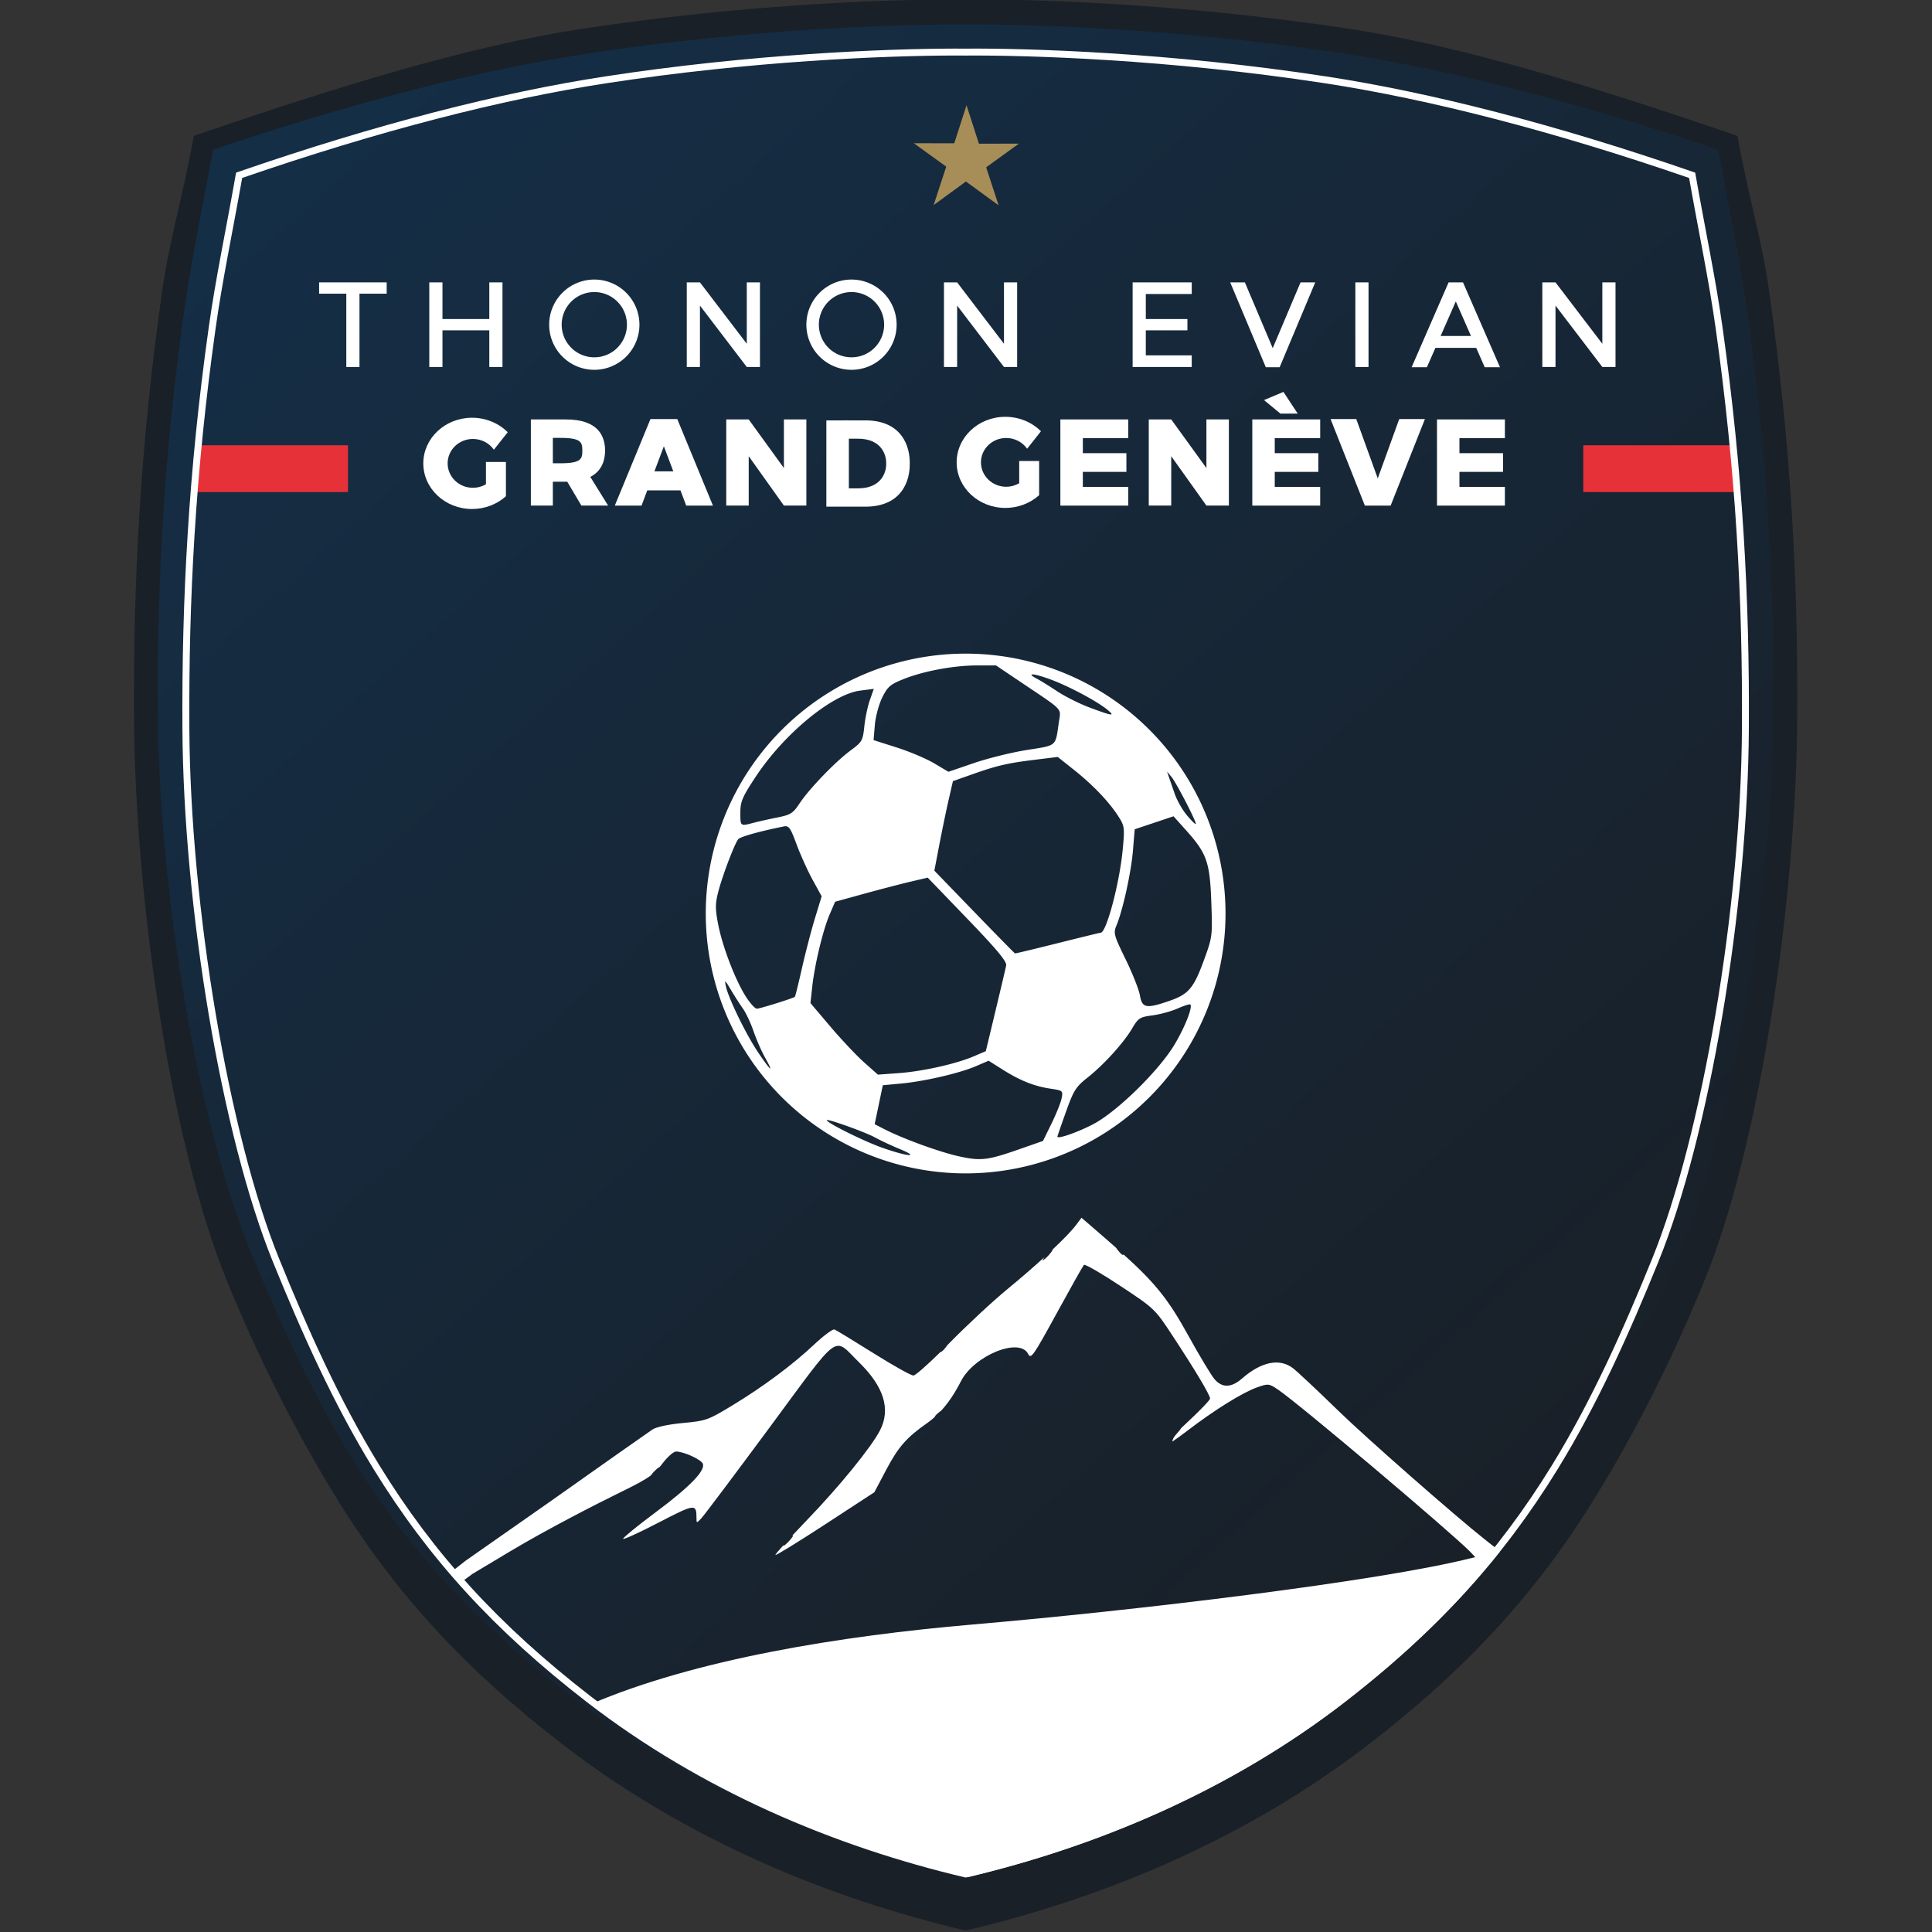 <?xml version="1.0" encoding="UTF-8" standalone="no"?>
<svg
   xmlns:dc="http://purl.org/dc/elements/1.1/"
   xmlns:cc="http://creativecommons.org/ns#"
   xmlns:rdf="http://www.w3.org/1999/02/22-rdf-syntax-ns#"
   xmlns:svg="http://www.w3.org/2000/svg"
   xmlns="http://www.w3.org/2000/svg"
   xmlns:xlink="http://www.w3.org/1999/xlink"
   id="svg8"
   version="1.1"
   viewBox="0 0 211.667 211.667"
   height="211.667mm"
   width="211.667mm">
  <rect x="0" y="0" width="211.667" height="211.667" fill="#333333" stroke="none"/>
  <defs
     id="defs2">
    <linearGradient
       id="linearGradient1502">
      <stop
         style="stop-color:#142e46;stop-opacity:1"
         offset="0"
         id="stop1498" />
      <stop
         style="stop-color:#192028;stop-opacity:1"
         offset="1"
         id="stop1500" />
    </linearGradient>
    <linearGradient
       xlink:href="#linearGradient1502"
       id="linearGradient1496"
       x1="7.078"
       y1="152.125"
       x2="132.009"
       y2="291.833"
       gradientUnits="userSpaceOnUse" />
  </defs>
  <g
     transform="translate(3.849,-134.095)"
     id="layer1">
    <g
       transform="translate(14.674)"
       id="g959">
      <g
         transform="matrix(1.085,0,0,1.085,0.329,-11.464)"
         id="g1581">
        <path
           id="path924"
           style="fill:#192028;fill-opacity:1;stroke:none;stroke-width:0.106;stroke-linecap:butt;stroke-linejoin:miter;stroke-miterlimit:4;stroke-dasharray:none;stroke-opacity:1"
           d="m 78.783,134.096 c -7.227,0.017 -21.65,0.566 -37.451,2.979 -11.257,1.719 -24.253,5.691 -39.141,10.806 -1.056,5.975 -2.454,10.443 -3.202,15.729 -2.194,15.507 -2.909,29.087 -2.832,42.861 0.106,19.196 3.92,43.653 9.361,56.973 3.102,7.592 6.852,15.142 11.167,22.116 5.917,9.562 12.953,17.202 22.839,24.808 12.334,9.48 26.629,15.443 40.606,18.723 13.978,-3.281 28.272,-9.243 40.606,-18.723 9.886,-7.605 16.923,-15.246 22.839,-24.808 4.315,-6.974 8.066,-14.524 11.167,-22.116 5.442,-13.32 9.255,-37.777 9.361,-56.973 0.076,-13.774 -0.638,-27.354 -2.832,-42.861 -0.748,-5.287 -2.146,-9.754 -3.202,-15.729 -14.888,-5.115 -27.884,-9.087 -39.14,-10.806 -16.855,-2.574 -32.142,-3.027 -38.8,-2.976 -0.416,-0.003 -0.866,-0.005 -1.348,-0.004 z" />
        <path
           id="path922"
           style="fill:url(#linearGradient1496);fill-opacity:1;stroke:none;stroke-width:0.103;stroke-linecap:butt;stroke-linejoin:miter;stroke-miterlimit:4;stroke-dasharray:none;stroke-opacity:1"
           d="m 78.822,136.63 c -7.02,0.016 -21.029,0.543 -36.379,2.858 -10.934,1.649 -23.85,4.884 -38.312,9.791 -1.026,5.732 -2.092,10.594 -2.819,15.666 -2.131,14.877 -2.825,27.904 -2.751,41.118 0.103,18.416 4.132,41.814 9.418,54.593 3.013,7.283 6.331,14.591 10.523,21.281 5.747,9.174 12.583,16.503 22.186,23.799 11.981,9.095 25.865,14.815 39.443,17.962 13.578,-3.147 27.462,-8.868 39.444,-17.962 9.603,-7.296 16.438,-14.626 22.185,-23.799 4.192,-6.69 7.511,-13.998 10.523,-21.281 5.286,-12.779 9.314,-36.177 9.418,-54.593 0.074,-13.214 -0.62,-26.242 -2.751,-41.118 -0.727,-5.072 -1.794,-9.934 -2.819,-15.666 -14.462,-4.907 -27.377,-8.141 -38.311,-9.791 -16.373,-2.47 -31.221,-2.905 -37.688,-2.855 -0.404,-0.003 -0.841,-0.004 -1.309,-0.003 z" />
      </g>
      <g
         transform="matrix(1.085,0,0,1.085,0.329,-11.464)"
         id="g1577">
        <path
           d="m 85.234,155.159 -4.137,-2.867 -3.948,3.034 1.449,-4.821 -4.106,-2.817 5.032,-0.112 1.411,-4.776 1.662,4.751 4.978,-0.134 -4.005,3.048 z"
           style="fill:#a78d58;fill-opacity:1;stroke:none;stroke-width:0.1;stroke-linecap:round;stroke-linejoin:round;stroke-miterlimit:4;stroke-dasharray:none"
           id="path972"
           transform="matrix(0.811,0.02,-0.02,0.811,17.438,27.351)" />
        <path
           id="path1294"
           style="fill:#ffffff;fill-opacity:1;stroke:none;stroke-width:0.146;stroke-linecap:round;stroke-linejoin:round;stroke-miterlimit:4;stroke-dasharray:none;stroke-opacity:1"
           d="m 80.124,200.157 a 26.241,26.241 0 0 0 -26.234,26.241 26.241,26.241 0 0 0 26.241,26.241 26.241,26.241 0 0 0 26.241,-26.241 26.241,26.241 0 0 0 -26.241,-26.241 26.241,26.241 0 0 0 -0.007,0 z m 1.17,1.191 h 1.904 l 2.654,1.786 c 4.248,2.859 3.903,2.49 3.692,3.951 -0.36,2.496 -0.15,2.313 -3.223,2.8 -1.53,0.243 -3.939,0.838 -5.354,1.322 l -2.572,0.881 -1.444,-0.856 c -0.794,-0.471 -2.495,-1.19 -3.781,-1.599 l -2.337,-0.744 0.13,-1.529 c 0.071,-0.841 0.408,-2.091 0.749,-2.778 0.543,-1.094 0.811,-1.325 2.169,-1.862 2.056,-0.814 5.068,-1.371 7.412,-1.371 z m 5.619,0.908 c 0.26,0.011 0.877,0.175 1.736,0.487 1.839,0.667 4.768,2.225 5.799,3.083 0.813,0.677 0.541,0.644 -1.758,-0.211 -1.027,-0.382 -2.515,-1.125 -3.307,-1.65 -0.792,-0.525 -1.718,-1.1 -2.058,-1.278 -0.572,-0.3 -0.67,-0.441 -0.411,-0.43 z m -16.055,1.457 -0.398,1.13 c -0.219,0.621 -0.471,1.818 -0.559,2.659 -0.151,1.443 -0.229,1.58 -1.378,2.424 -1.525,1.12 -4.201,3.898 -5.169,5.365 -0.651,0.988 -0.899,1.144 -2.228,1.409 -0.822,0.163 -1.912,0.407 -2.421,0.541 -1.338,0.352 -1.323,0.364 -1.323,-1.03 0,-1.114 0.198,-1.577 1.56,-3.638 2.853,-4.319 7.705,-8.318 10.536,-8.682 z m 18.572,6.876 1.656,1.317 c 1.915,1.524 3.534,3.222 4.469,4.686 0.625,0.98 0.646,1.137 0.434,3.373 -0.321,3.38 -1.645,8.37 -2.221,8.37 -0.063,0 -2.015,0.476 -4.338,1.058 -2.323,0.582 -4.263,1.048 -4.311,1.035 -0.048,-0.013 -1.901,-1.899 -4.118,-4.19 l -4.03,-4.167 0.503,-2.622 c 0.277,-1.442 0.699,-3.477 0.938,-4.52 l 0.435,-1.897 1.902,-0.673 c 2.54,-0.899 3.588,-1.145 6.35,-1.483 z m 11.036,1.474 0.44,0.529 c 0.509,0.612 2.589,4.643 2.461,4.77 -0.047,0.047 -0.451,-0.352 -0.898,-0.887 -0.447,-0.535 -0.998,-1.508 -1.226,-2.163 -0.227,-0.655 -0.496,-1.429 -0.596,-1.72 z m 0.658,4.518 1.282,1.431 c 2.077,2.319 2.386,3.201 2.531,7.236 0.123,3.414 0.108,3.53 -0.73,5.823 -1.048,2.869 -1.557,3.473 -3.492,4.145 -2.341,0.813 -2.769,0.736 -2.984,-0.54 -0.099,-0.586 -0.751,-2.233 -1.448,-3.658 -1.186,-2.425 -1.245,-2.645 -0.925,-3.407 0.634,-1.508 1.482,-5.351 1.664,-7.543 l 0.181,-2.175 1.961,-0.657 z m -39.169,1.005 c 0.369,0.003 0.566,0.368 1.102,1.822 0.389,1.054 1.118,2.667 1.621,3.585 l 0.914,1.669 -0.673,2.206 c -0.37,1.213 -0.961,3.482 -1.314,5.043 -0.353,1.56 -0.676,2.865 -0.72,2.9 -0.197,0.158 -3.527,1.197 -3.834,1.197 -0.19,0 -0.701,-0.566 -1.137,-1.257 -1.074,-1.704 -2.354,-5.065 -2.78,-7.297 -0.297,-1.557 -0.292,-2.059 0.029,-3.293 0.42,-1.611 1.627,-4.784 2.001,-5.26 0.201,-0.255 2.131,-0.797 4.62,-1.297 0.061,-0.012 0.118,-0.019 0.171,-0.019 z m 14.345,5.189 4.015,4.169 c 2.976,3.089 3.987,4.306 3.909,4.698 -0.058,0.291 -0.544,2.357 -1.081,4.592 l -0.976,4.063 -1.214,0.52 c -1.779,0.763 -5.146,1.519 -7.564,1.696 l -2.117,0.155 -1.387,-1.232 c -0.763,-0.678 -2.295,-2.303 -3.405,-3.612 l -2.019,-2.379 0.178,-1.637 c 0.243,-2.238 1.09,-5.759 1.759,-7.314 l 0.553,-1.286 2.954,-0.812 c 1.625,-0.446 3.728,-0.994 4.674,-1.216 z m -20.429,10.504 c 0.053,-0.006 0.219,0.257 0.558,0.829 0.373,0.629 0.924,1.487 1.223,1.908 0.3,0.421 0.778,1.442 1.062,2.27 0.285,0.827 0.807,2.022 1.161,2.656 0.912,1.631 0.623,1.427 -0.666,-0.47 -1.209,-1.78 -3.011,-5.462 -3.285,-6.712 -0.068,-0.309 -0.095,-0.475 -0.054,-0.48 z m 46.901,2.292 c 0.023,3e-4 0.038,0.004 0.046,0.012 0.252,0.252 -0.502,2.19 -1.54,3.958 -1.571,2.675 -5.871,6.894 -8.31,8.153 -1.597,0.825 -3.573,1.506 -3.572,1.233 1.22e-4,-0.048 0.389,-1.175 0.864,-2.504 0.776,-2.171 0.997,-2.523 2.183,-3.46 1.646,-1.301 3.66,-3.524 4.515,-4.985 0.598,-1.021 0.763,-1.125 2.035,-1.293 0.761,-0.101 1.908,-0.415 2.549,-0.698 0.561,-0.248 1.07,-0.418 1.23,-0.416 z m -20.322,5.692 1.423,0.898 c 1.761,1.112 3.18,1.678 4.832,1.925 1.242,0.186 1.27,0.21 1.116,0.979 -0.087,0.434 -0.545,1.578 -1.019,2.543 l -0.861,1.755 -2.41,0.843 c -3.181,1.113 -3.864,1.194 -6.056,0.715 -1.913,-0.418 -5.608,-1.757 -7.468,-2.706 l -1.062,-0.542 0.411,-1.967 0.411,-1.967 1.869,-0.176 c 2.369,-0.223 5.883,-1.039 7.536,-1.751 z m -16.294,5.986 c 0.428,6.5e-4 3.88,1.247 4.794,1.748 0.551,0.302 1.682,0.832 2.514,1.177 2.107,0.875 0.908,0.802 -1.693,-0.104 -1.855,-0.646 -5.658,-2.53 -5.658,-2.804 0,-0.012 0.015,-0.017 0.043,-0.017 z" />
        <g
           id="g1532">
          <g
             style="fill:#ffffff"
             transform="translate(0.168)"
             id="g918">
            <path
               id="path894"
               style="fill:#ffffff;stroke:none;stroke-width:6.822;stroke-linecap:round;stroke-linejoin:round"
               d="m 588.473,174.535 -14.09,32.33 h 5.816 l 3.246,-7.387 h 15.541 l 3.246,7.387 h 5.814 l -14.09,-32.33 z m 2.742,7.266 L 597,194.963 h -11.57 z"
               transform="matrix(0.265,0,0,0.265,-27.214,116.417)" />
            <path
               id="path878"
               style="fill:#ffffff;stroke:none;stroke-width:6.822;stroke-linecap:round;stroke-linejoin:round"
               d="m 360.789,173.461 a 17.195,17.195 0 0 0 -17.035,17.193 17.195,17.195 0 0 0 17.195,17.195 17.195,17.195 0 0 0 17.195,-17.195 17.195,17.195 0 0 0 -17.195,-17.193 17.195,17.195 0 0 0 -0.16,0 z m 0.16,4.762 a 12.432,12.432 0 0 1 12.432,12.432 12.432,12.432 0 0 1 -12.432,12.434 12.432,12.432 0 0 1 -12.432,-12.434 12.432,12.432 0 0 1 12.432,-12.432 z"
               transform="matrix(0.265,0,0,0.265,-27.214,116.417)" />
            <path
               id="rect853"
               style="fill:#ffffff;stroke:none;stroke-width:6.822;stroke-linecap:round;stroke-linejoin:round"
               d="m 262.789,173.461 a 17.195,17.195 0 0 0 -17.035,17.193 17.195,17.195 0 0 0 17.195,17.195 17.195,17.195 0 0 0 17.195,-17.195 17.195,17.195 0 0 0 -17.195,-17.193 17.195,17.195 0 0 0 -0.16,0 z m 0.16,4.762 a 12.432,12.432 0 0 1 12.432,12.432 12.432,12.432 0 0 1 -12.432,12.434 12.432,12.432 0 0 1 -12.432,-12.434 12.432,12.432 0 0 1 12.432,-12.432 z"
               transform="matrix(0.265,0,0,0.265,-27.214,116.417)" />
            <path
               style="fill:#ffffff;stroke:none;stroke-width:6.822;stroke-linecap:round;stroke-linejoin:round"
               d="m 624.182,174.535 v 32.24 h 5.021 v -23.395 l 17.846,23.395 h 5.02 v -32.24 h -5.02 v 23.398 l -17.846,-23.398 z"
               transform="matrix(0.265,0,0,0.265,-27.214,116.417)"
               id="path896" />
            <path
               style="fill:#ffffff;stroke:none;stroke-width:6.822;stroke-linecap:round;stroke-linejoin:round"
               d="m 552.938,174.535 v 32.24 h 5.02 v -32.24 z"
               transform="matrix(0.265,0,0,0.265,-27.214,116.417)"
               id="path892" />
            <path
               style="fill:#ffffff;stroke:none;stroke-width:6.822;stroke-linecap:round;stroke-linejoin:round"
               d="m 505.252,174.535 13.562,32.33 h 5.277 l 13.562,-32.33 h -5.6 l -10.602,25.064 -10.605,-25.064 z"
               transform="matrix(0.265,0,0,0.265,-27.214,116.417)"
               id="path890" />
            <path
               style="fill:#ffffff;stroke:none;stroke-width:6.822;stroke-linecap:round;stroke-linejoin:round"
               d="m 468.072,174.535 v 32.24 h 5.021 17.498 v -4.432 h -17.498 v -9.535 h 15.857 v -4.307 h -15.857 v -9.535 h 17.498 v -4.432 h -17.498 z"
               transform="matrix(0.265,0,0,0.265,-27.214,116.417)"
               id="path888" />
            <path
               style="fill:#ffffff;stroke:none;stroke-width:6.822;stroke-linecap:round;stroke-linejoin:round"
               d="m 396.182,174.535 v 32.24 h 5.021 v -23.395 l 17.846,23.395 h 5.02 v -32.24 h -5.02 v 23.398 l -17.846,-23.398 z"
               transform="matrix(0.265,0,0,0.265,-27.214,116.417)"
               id="path886" />
            <path
               style="fill:#ffffff;stroke:none;stroke-width:6.822;stroke-linecap:round;stroke-linejoin:round"
               d="m 298.182,174.535 v 32.24 h 5.021 v -23.395 l 17.846,23.395 h 5.02 v -32.24 h -5.02 v 23.398 l -17.846,-23.398 z"
               transform="matrix(0.265,0,0,0.265,-27.214,116.417)"
               id="path884" />
            <path
               style="fill:#ffffff;stroke:none;stroke-width:6.822;stroke-linecap:round;stroke-linejoin:round"
               d="m 200.072,174.535 v 32.24 h 5.021 v -13.967 h 17.846 v 13.967 h 5.02 v -32.24 h -5.02 v 13.967 h -17.846 v -13.967 z"
               transform="matrix(0.265,0,0,0.265,-27.214,116.417)"
               id="path882" />
            <path
               style="fill:#ffffff;stroke:none;stroke-width:6.822;stroke-linecap:round;stroke-linejoin:round"
               d="m 158.088,174.535 v 4.305 h 10.363 v 27.936 h 5.021 v -27.936 h 10.363 v -4.305 z"
               transform="matrix(0.265,0,0,0.265,-27.214,116.417)"
               id="path880" />
          </g>
          <g
             style="fill:#ffffff"
             transform="translate(250.323)"
             id="g1442">
            <path
               id="rect1304"
               style="fill:#ffffff;fill-opacity:1;stroke:none;stroke-width:0.398;stroke-linecap:round;stroke-linejoin:round;stroke-miterlimit:4;stroke-dasharray:none;stroke-opacity:1"
               d="m -727.695,226.117 c -10.23,0.046 -18.496,7.817 -18.496,17.387 -2e-5,9.603 8.322,17.388 18.588,17.387 4.783,-5.7e-4 9.377,-1.728 12.834,-4.818 h 0.057 v -0.047 -13.051 h -7.609 v 8.49 c -1.488,0.867 -3.199,1.345 -4.967,1.346 -5.32,-5e-5 -9.633,-4.167 -9.633,-9.307 -2e-5,-5.14 4.313,-9.307 9.633,-9.307 3.203,5.9e-4 6.196,1.539 7.986,4.105 l 5.277,-6.67 c -3.514,-3.518 -8.431,-5.515 -13.578,-5.516 -0.031,-7e-5 -0.061,-7e-5 -0.092,0 z"
               transform="matrix(0.265,0,0,0.265,-27.214,116.417)" />
            <path
               id="rect1306"
               style="fill:#ffffff;fill-opacity:1;stroke:none;stroke-width:0.177;stroke-linecap:round;stroke-linejoin:round;stroke-miterlimit:4;stroke-dasharray:none;stroke-opacity:1"
               d="m -214.095,176.509 v 8.699 h 2.221 v -2.409 h 1.221 c 0.082,9.1e-4 0.154,-0.004 0.233,-0.005 l 1.429,2.414 h 2.699 l -1.8,-2.897 c 1.203,-0.621 1.491,-1.723 1.493,-2.657 -0.004,-1.399 -0.638,-3.183 -4.053,-3.145 h -1.221 z m 2.221,1.863 h 0.611 c 2.276,-0.022 2.362,0.441 2.366,1.282 -0.004,0.841 -0.09,1.303 -2.366,1.281 h -0.611 z" />
            <path
               id="rect1308"
               style="fill:#ffffff;fill-opacity:1;stroke:none;stroke-width:0.134;stroke-linecap:round;stroke-linejoin:round;stroke-miterlimit:4;stroke-dasharray:none;stroke-opacity:1"
               d="m -202.017,176.472 -3.6,8.737 h 2.699 l 0.579,-1.538 h 3.352 l 0.579,1.538 h 2.699 l -3.6,-8.737 z m 1.353,2.747 0.953,2.532 h -1.906 z" />
            <path
               id="rect1313"
               style="fill:#ffffff;fill-opacity:1;stroke:none;stroke-width:0.178;stroke-linecap:round;stroke-linejoin:round;stroke-miterlimit:4;stroke-dasharray:none;stroke-opacity:1"
               d="m -194.364,176.509 v 8.699 h 2.268 l 5.3e-4,-4.987 3.553,4.987 h 2.268 v -8.699 h -2.268 v 4.91 l -3.553,-4.91 z" />
            <path
               id="rect1317"
               style="fill:#ffffff;fill-opacity:1;stroke:none;stroke-width:0.675;stroke-linecap:round;stroke-linejoin:round;stroke-miterlimit:4;stroke-dasharray:none;stroke-opacity:1"
               d="m -584.039,227.119 -8.572,0.002 V 260 h 8.572 v -0.002 h 5.836 c 14.633,0.2 17.492,-10.261 17.365,-16.439 0.127,-6.178 -2.732,-16.637 -17.365,-16.438 h -5.836 z m 0,6.977 h 3.223 c 9.751,-0.116 11.122,6.902 10.996,9.463 0.126,2.561 -1.245,9.581 -10.996,9.465 h -3.223 z"
               transform="matrix(0.265,0,0,0.265,-27.214,116.417)" />
            <path
               id="rect1332"
               style="fill:#ffffff;fill-opacity:1;stroke:none;stroke-width:0.178;stroke-linecap:round;stroke-linejoin:round;stroke-miterlimit:4;stroke-dasharray:none;stroke-opacity:1"
               d="m -160.626,176.509 v 1.89 1.515 1.89 3.405 h 2.268 4.588 v -1.89 h -4.588 v -1.515 h 4.4 v -1.89 h -4.4 v -1.515 h 4.588 v -1.89 h -4.588 z" />
            <path
               d="m -151.701,176.509 v 8.699 h 2.268 l 5.3e-4,-4.987 3.553,4.987 h 2.268 v -8.699 h -2.268 v 4.91 l -3.553,-4.91 z"
               style="fill:#ffffff;fill-opacity:1;stroke:none;stroke-width:0.178;stroke-linecap:round;stroke-linejoin:round;stroke-miterlimit:4;stroke-dasharray:none;stroke-opacity:1"
               id="path1334" />
            <path
               d="m -128.579,182.462 -2.169,-5.99 h -2.596 l 3.463,8.737 h 2.603 l 3.463,-8.737 h -2.596 z"
               style="fill:#ffffff;fill-opacity:1;stroke:none;stroke-width:0.132;stroke-linecap:round;stroke-linejoin:round;stroke-miterlimit:4;stroke-dasharray:none;stroke-opacity:1"
               id="path1336" />
            <path
               id="path1351"
               style="fill:#ffffff;fill-opacity:1;stroke:none;stroke-width:0.178;stroke-linecap:round;stroke-linejoin:round;stroke-miterlimit:4;stroke-dasharray:none;stroke-opacity:1"
               d="m -122.597,176.509 v 1.89 1.515 1.89 3.405 h 2.268 4.588 v -1.89 h -4.588 v -1.515 h 4.4 v -1.89 h -4.4 v -1.515 h 4.588 v -1.89 h -4.588 z" />
            <path
               d="m -166.205,176.244 c -2.707,0.012 -4.894,2.068 -4.894,4.6 -1e-5,2.541 2.202,4.6 4.918,4.6 1.266,-1.5e-4 2.481,-0.457 3.396,-1.275 h 0.015 v -0.012 -3.453 h -2.013 v 2.246 c -0.394,0.229 -0.847,0.356 -1.314,0.356 -1.408,-2e-5 -2.549,-1.102 -2.549,-2.462 0,-1.36 1.141,-2.462 2.549,-2.462 0.847,1.6e-4 1.639,0.407 2.113,1.086 l 1.396,-1.765 c -0.93,-0.931 -2.231,-1.459 -3.593,-1.459 -0.008,-2e-5 -0.016,-2e-5 -0.024,0 z"
               style="fill:#ffffff;fill-opacity:1;stroke:none;stroke-width:0.105;stroke-linecap:round;stroke-linejoin:round;stroke-miterlimit:4;stroke-dasharray:none;stroke-opacity:1"
               id="path1373" />
            <g
               style="fill:#ffffff"
               id="g1425"
               transform="translate(0,2.2443396e-4)">
              <g
                 style="fill:#ffffff"
                 id="g1419">
                <g
                   style="fill:#ffffff"
                   id="g1414">
                  <path
                     id="path1349"
                     style="fill:#ffffff;fill-opacity:1;stroke:none;stroke-width:0.178;stroke-linecap:round;stroke-linejoin:round;stroke-miterlimit:4;stroke-dasharray:none;stroke-opacity:1"
                     d="m -141.247,176.509 v 1.89 1.515 1.89 3.405 h 2.268 4.588 v -1.89 h -4.588 v -1.515 h 4.4 v -1.89 h -4.4 v -1.515 h 4.588 v -1.89 h -4.588 z" />
                  <path
                     id="path1410"
                     d="m -138.41,175.917 h 1.748 l -1.441,-2.189 -1.961,0.827 z"
                     style="fill:#ffffff;stroke:none;stroke-width:0.05;stroke-linecap:butt;stroke-linejoin:miter;stroke-miterlimit:4;stroke-dasharray:none;stroke-opacity:1" />
                </g>
              </g>
            </g>
          </g>
        </g>
        <g
           id="g1477">
          <path
             d="m 2.479,179.119 h 15.286 v 4.725 H 2.179 Z"
             style="fill:#e73138;fill-opacity:1;stroke:none;stroke-width:0.105;stroke-linecap:round;stroke-linejoin:round;stroke-miterlimit:4;stroke-dasharray:none"
             id="rect969" />
          <path
             id="path1465"
             style="fill:#e73138;fill-opacity:1;stroke:none;stroke-width:0.105;stroke-linecap:round;stroke-linejoin:round;stroke-miterlimit:4;stroke-dasharray:none"
             d="M 157.783,179.119 H 142.497 v 4.725 h 15.586 z" />
        </g>
        <g
           id="g1537">
          <path
             id="path1186"
             d="m 131.027,290.793 c -2.109,-2.105 -17.225,-14.887 -19.355,-16.321 -0.916,-0.617 -0.983,-0.624 -2.108,-0.227 -1.463,0.516 -4.321,2.29 -7.013,4.355 -0.568,0.436 -1.115,0.831 -1.541,1.118 -0.011,-0.177 0.147,-0.484 0.407,-0.761 0.247,-0.263 0.422,-0.486 0.457,-0.574 0.163,-0.155 0.313,-0.301 0.491,-0.466 1.346,-1.247 2.447,-2.39 2.447,-2.54 0,-0.353 -1.463,-2.806 -3.755,-6.295 -1.822,-2.774 -1.831,-2.782 -5.313,-5.086 -1.798,-1.19 -3.362,-2.102 -3.633,-2.124 l -1.3e-5,1e-5 c -0.018,-0.002 -0.03,10e-4 -0.037,0.008 -0.1,0.105 -1.34,2.308 -2.755,4.896 -2.363,4.321 -2.598,4.656 -2.873,4.101 -0.857,-1.729 -5.47,0.148 -6.798,2.766 -0.592,1.167 -1.247,2.144 -1.965,2.934 -0.051,0.038 -0.106,0.08 -0.19,0.145 -0.255,0.2 -0.463,0.408 -0.463,0.463 0,0.014 0.004,0.022 0.005,0.033 -0.247,0.222 -0.498,0.429 -0.759,0.611 -2.113,1.478 -2.944,2.425 -4.172,4.753 l -1.19,2.255 -4.937,3.223 c -2.715,1.772 -4.988,3.172 -5.05,3.109 -0.03,-0.03 0.29,-0.415 0.811,-0.995 -0.02,0.044 -0.028,0.075 -0.004,0.075 0.073,0 0.347,-0.238 0.611,-0.529 0.263,-0.291 0.42,-0.529 0.347,-0.529 -0.018,0 -0.049,0.015 -0.089,0.042 0.43,-0.461 0.899,-0.957 1.422,-1.499 3.329,-3.444 6.594,-7.453 7.471,-9.172 1.084,-2.126 0.379,-4.39 -2.133,-6.848 -2.662,-2.605 -1.74,-3.276 -9.016,6.564 -3.523,4.765 -6.628,8.898 -6.9,9.185 -0.492,0.519 -0.495,0.518 -0.495,-0.044 0,-1.446 -0.152,-1.426 -3.854,0.496 -1.955,1.015 -3.554,1.743 -3.554,1.619 0,-0.125 1.487,-1.336 3.305,-2.691 3.431,-2.558 5.014,-4.186 4.746,-4.882 -0.165,-0.43 -1.933,-1.237 -2.708,-1.237 -0.257,0 -0.89,0.566 -1.407,1.258 -0.09,0.121 -0.178,0.232 -0.267,0.338 -0.003,-0.005 -0.007,-0.009 -0.015,-0.009 -0.073,0 -0.348,0.238 -0.611,0.529 -0.104,0.114 -0.183,0.215 -0.246,0.302 -0.6,0.447 -1.443,0.901 -2.952,1.638 -2.535,1.238 -7.552,3.812 -11.167,5.974 l -3.885,2.324 -1.003,0.734 -0.907,-1.112 1.205,-0.944 8.726,-6.108 c 5.222,-3.695 9.792,-6.912 10.154,-7.149 0.395,-0.259 1.628,-0.521 3.078,-0.655 2.312,-0.213 2.531,-0.291 4.93,-1.742 3.146,-1.903 6.114,-4.111 8.337,-6.202 0.946,-0.889 1.86,-1.564 2.03,-1.499 0.171,0.065 1.935,1.138 3.92,2.384 1.985,1.246 3.806,2.265 4.047,2.265 0.199,0 1.36,-1.023 2.742,-2.384 0.077,0.033 0.264,-0.128 0.524,-0.46 0.09,-0.115 0.152,-0.196 0.19,-0.251 0.056,-0.057 0.108,-0.106 0.165,-0.164 1.751,-1.793 4.433,-4.285 5.961,-5.538 1.3,-1.066 2.561,-2.162 3.661,-3.167 -0.151,0.189 -0.225,0.322 -0.171,0.322 0.073,0 0.347,-0.238 0.611,-0.529 0.257,-0.284 0.41,-0.515 0.35,-0.527 1.102,-1.04 1.964,-1.929 2.377,-2.477 l 0.568,-0.756 2.454,2.123 c 0.373,0.323 0.691,0.606 1.024,0.9 0.034,0.053 0.1,0.14 0.205,0.273 0.32,0.408 0.528,0.554 0.557,0.402 3.307,2.985 4.589,4.659 6.533,8.18 1.14,2.064 2.339,4.058 2.665,4.432 0.777,0.889 1.691,0.863 2.771,-0.078 1.952,-1.7 3.776,-2.072 5.133,-1.048 0.42,0.317 2.49,2.258 4.6,4.314 2.895,2.821 12.037,10.821 14.649,12.875 0.397,0.312 1.34,1.077 1.39,1.075 l -1.806,1.265 z"
             style="fill:#ffffff;stroke-width:0.265" />
          <path
             transform="matrix(0.265,0,0,0.265,-27.214,116.417)"
             d="m 608.617,658.209 c -4.268,0.938 -9.185,2.008 -10.562,2.355 -4.462,1.126 -9.817,2.286 -15.893,3.461 -6.076,1.175 -12.873,2.366 -20.217,3.559 -14.688,2.386 -31.567,4.777 -49.256,7.053 -17.689,2.275 -36.189,4.435 -54.115,6.357 -17.926,1.922 -35.278,3.606 -50.678,4.932 -12.692,1.093 -25.641,2.467 -38.557,4.182 -6.458,0.857 -12.909,1.8 -19.314,2.836 -6.406,1.036 -12.766,2.165 -19.047,3.395 -6.281,1.23 -12.481,2.561 -18.564,4 -6.084,1.439 -12.051,2.986 -17.865,4.65 -5.814,1.664 -11.477,3.446 -16.949,5.35 -5.169,1.798 -10.136,3.726 -14.938,5.752 43.521,33.432 93.83,54.528 143.051,66.152 49.535,-11.699 100.186,-32.962 143.896,-66.766 23.67,-18.323 42.666,-36.756 59.008,-57.268 z"
             style="fill:#ffffff;stroke:none;stroke-width:2.646;stroke-linecap:butt;stroke-linejoin:miter;stroke-miterlimit:4;stroke-dasharray:none;stroke-opacity:1"
             id="path1479" />
          <path
             id="path1488"
             d="m 79.217,139.062 -0.35,0.002 c -6.793,0.016 -20.328,0.534 -35.168,2.814 -10.582,1.626 -23.067,4.812 -37.043,9.643 l -0.193,0.068 -0.037,0.203 c -0.989,5.63 -2.019,10.414 -2.723,15.418 -2.059,14.648 -2.73,27.48 -2.658,40.488 0.1,18.159 3.98,41.171 9.115,53.818 2.911,7.17 6.123,14.374 10.186,20.98 5.569,9.056 12.202,16.302 21.498,23.498 11.612,8.981 25.061,14.624 38.207,17.729 l 0.08,0.019 0.08,-0.019 c 13.146,-3.105 26.595,-8.748 38.207,-17.729 9.296,-7.196 15.929,-14.442 21.498,-23.498 4.062,-6.606 7.272,-13.81 10.184,-20.98 5.135,-12.648 9.017,-35.659 9.117,-53.818 0.072,-13.009 -0.599,-25.84 -2.658,-40.488 -0.704,-5.004 -1.736,-9.788 -2.725,-15.418 l -0.035,-0.203 -0.195,-0.068 c -13.976,-4.831 -26.459,-8.016 -37.041,-9.643 -15.826,-2.432 -30.165,-2.861 -36.43,-2.812 h -0.006 c -0.282,-0.002 -0.597,-0.002 -0.91,-0.002 z m -0.35,0.701 c 0.451,-10e-4 0.871,9.2e-4 1.26,0.004 h 0.004 0.002 c 6.222,-0.049 20.543,0.378 36.322,2.803 10.476,1.61 22.866,4.774 36.727,9.555 0.979,5.544 1.994,10.28 2.684,15.184 2.055,14.613 2.724,27.405 2.652,40.387 -0.1,18.062 -3.997,41.072 -9.066,53.559 -2.905,7.155 -6.101,14.324 -10.131,20.877 -5.527,8.987 -12.089,16.157 -21.332,23.312 C 106.494,314.333 93.171,319.932 80.131,323.022 67.091,319.932 53.766,314.333 42.272,305.443 33.028,298.288 26.468,291.118 20.941,282.131 16.912,275.578 13.714,268.409 10.809,261.254 5.739,248.768 1.844,225.758 1.744,207.695 c -0.072,-12.982 0.598,-25.774 2.652,-40.387 0.689,-4.903 1.703,-9.64 2.682,-15.184 13.861,-4.78 26.251,-7.945 36.727,-9.555 14.793,-2.273 28.303,-2.791 35.062,-2.807 z"
             style="color:#000000;font-style:normal;font-variant:normal;font-weight:normal;font-stretch:normal;font-size:medium;line-height:normal;font-family:sans-serif;font-variant-ligatures:normal;font-variant-position:normal;font-variant-caps:normal;font-variant-numeric:normal;font-variant-alternates:normal;font-feature-settings:normal;text-indent:0;text-align:start;text-decoration:none;text-decoration-line:none;text-decoration-style:solid;text-decoration-color:#000000;letter-spacing:normal;word-spacing:normal;text-transform:none;writing-mode:lr-tb;direction:ltr;text-orientation:mixed;dominant-baseline:auto;baseline-shift:baseline;text-anchor:start;white-space:normal;shape-padding:0;clip-rule:nonzero;display:inline;overflow:visible;visibility:visible;opacity:1;isolation:auto;mix-blend-mode:normal;color-interpolation:sRGB;color-interpolation-filters:linearRGB;solid-color:#000000;solid-opacity:1;vector-effect:none;fill:#ffffff;fill-opacity:1;fill-rule:nonzero;stroke:none;stroke-width:0.7;stroke-linecap:butt;stroke-linejoin:miter;stroke-miterlimit:4;stroke-dasharray:none;stroke-dashoffset:0;stroke-opacity:1;color-rendering:auto;image-rendering:auto;shape-rendering:auto;text-rendering:auto;enable-background:accumulate" />
        </g>
      </g>
    </g>
  </g>
</svg>
